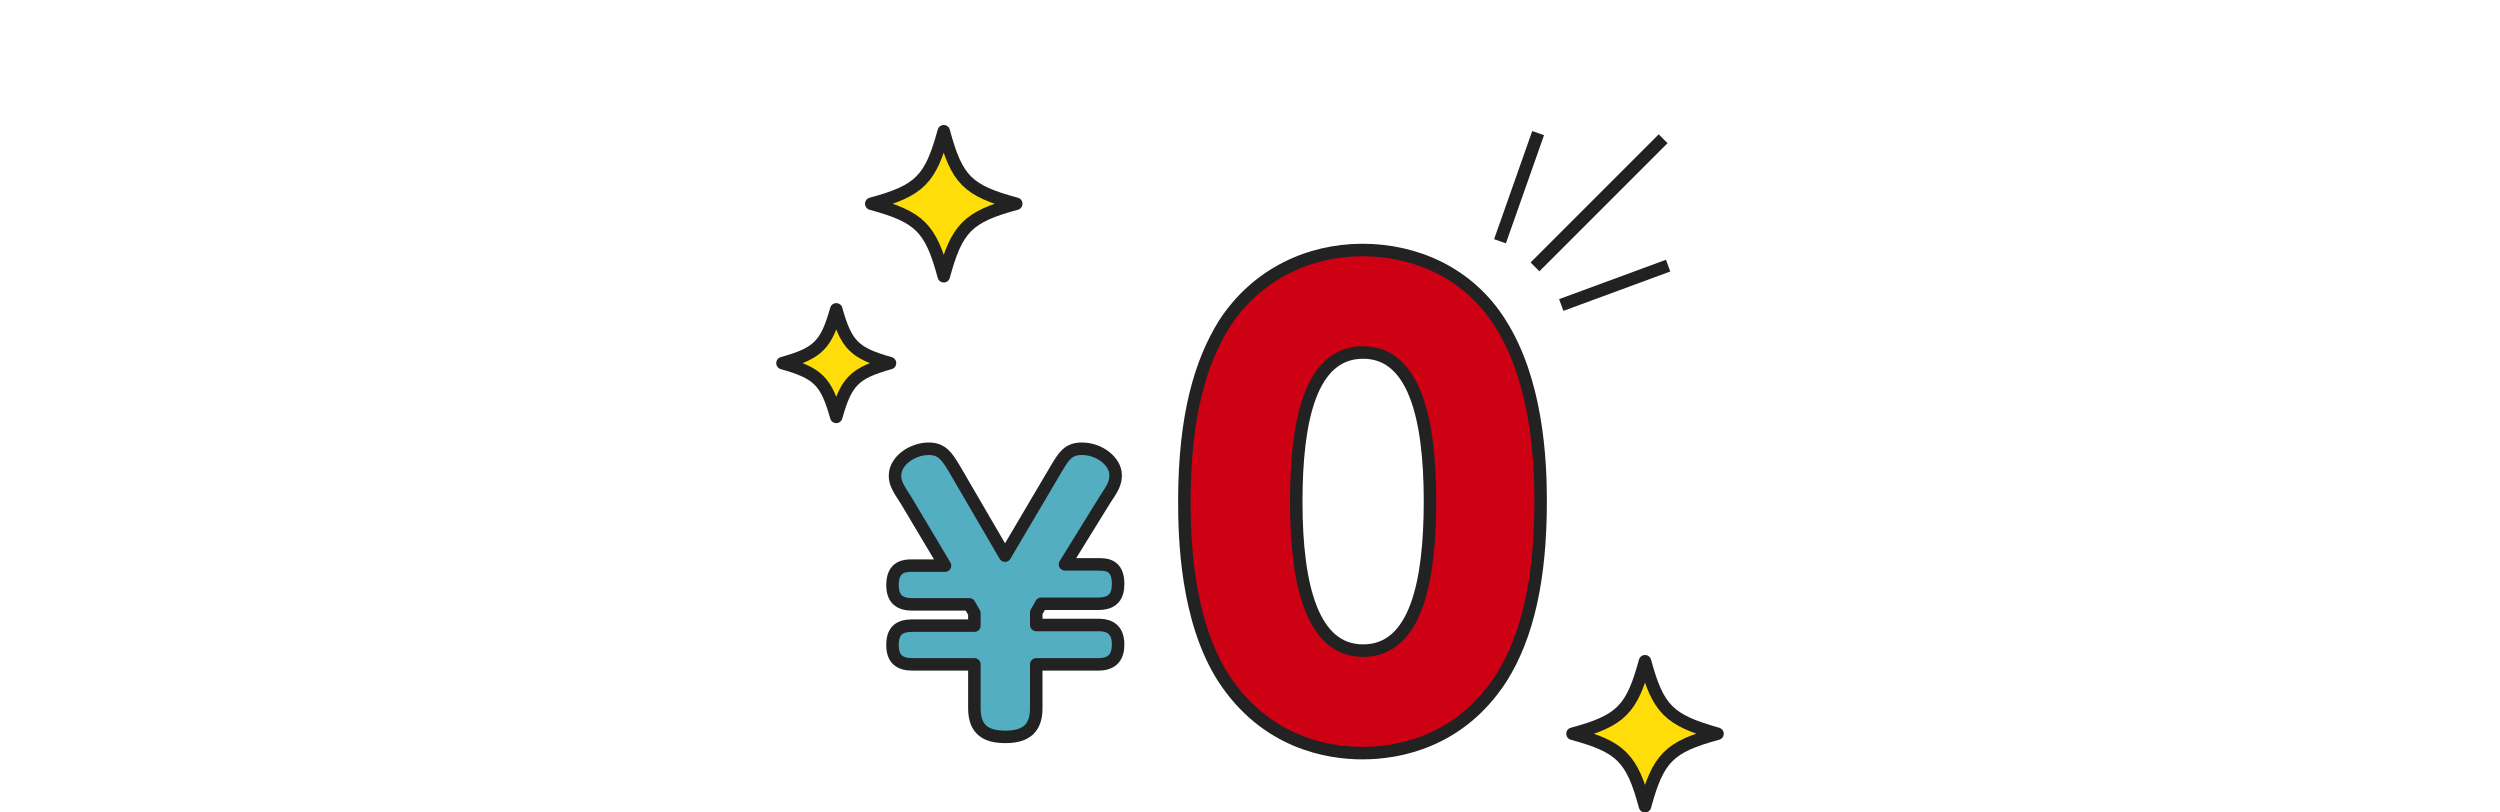 <?xml version="1.0" encoding="utf-8"?>
<!-- Generator: Adobe Illustrator 29.1.0, SVG Export Plug-In . SVG Version: 9.03 Build 55587)  -->
<svg version="1.0" id="レイヤー_1" xmlns="http://www.w3.org/2000/svg" xmlns:xlink="http://www.w3.org/1999/xlink" x="0px"
	 y="0px" viewBox="0 0 400 130" style="enable-background:new 0 0 400 130;" xml:space="preserve">
<style type="text/css">
	.st0{fill:#FFFFFF;}
	.st1{fill:#EEF3F6;}
	.st2{fill:#040000;}
	.st3{fill:#BE0008;}
	.st4{fill:#EDF2F6;}
	.st5{fill:#797473;}
	.st6{fill:#201614;}
	.st7{fill:#231815;}
	.st8{filter:url(#Adobe_OpacityMaskFilter);}
	.st9{mask:url(#SVGID_1_);}
	.st10{filter:url(#Adobe_OpacityMaskFilter_00000139253435651634822010000009456466487305603488_);}
	.st11{fill:#C8C9CA;}
	.st12{fill:url(#SVGID_00000126308889935232590370000000775049987032755107_);}
	.st13{fill:url(#SVGID_00000181780103264318083250000006561677799104328853_);}
	.st14{fill:url(#SVGID_00000004540316448555141110000010168904979813620876_);}
	.st15{fill:url(#SVGID_00000136386753172153809580000006969097962568290479_);}
	.st16{fill:url(#SVGID_00000146497888373435162180000009208642675243904431_);}
	.st17{fill:url(#SVGID_00000069361971031269550000000007258077770756252831_);}
	.st18{fill:url(#SVGID_00000080924997629196668040000009852068104436215225_);}
	.st19{fill:url(#SVGID_00000014626609480586054270000005714796660599818393_);}
	.st20{filter:url(#Adobe_OpacityMaskFilter_00000042716053214650837250000006873202782954323376_);}
	.st21{mask:url(#SVGID_00000047032126280405237360000012075166419157571725_);}
	.st22{filter:url(#Adobe_OpacityMaskFilter_00000011750282464482897960000003636167997492812730_);}
	.st23{fill:url(#SVGID_00000101077811185717944910000001235333039746573480_);}
	.st24{fill:url(#SVGID_00000146494145677342899590000014148888216578471301_);}
	.st25{fill:url(#SVGID_00000010996824229895582360000012954495253001907852_);}
	.st26{fill:url(#SVGID_00000142886151159554093550000017204362319598254491_);}
	.st27{fill:url(#SVGID_00000072269539167294593560000012172794140249966993_);}
	.st28{fill:url(#SVGID_00000161596922826029579810000015384627757547460534_);}
	.st29{fill:url(#SVGID_00000165939327609510894100000006059516949257569179_);}
	.st30{fill:url(#SVGID_00000102539041684468990390000018436187357903986844_);}
	.st31{filter:url(#Adobe_OpacityMaskFilter_00000100358454441218560020000002691117136771382664_);}
	.st32{mask:url(#SVGID_00000118399185078407530550000013216276690020605077_);}
	.st33{filter:url(#Adobe_OpacityMaskFilter_00000036944190883367153900000016264060640592779187_);}
	.st34{fill:url(#SVGID_00000077302133913086123480000004799522814310411147_);}
	.st35{fill:url(#SVGID_00000013872899854340840200000014370604474446434750_);}
	.st36{fill:url(#SVGID_00000024684780989193280530000001107681921517199284_);}
	.st37{fill:url(#SVGID_00000030452173174373561690000010564685151199953056_);}
	.st38{fill:url(#SVGID_00000160880495041627473350000012124467263610281657_);}
	.st39{fill:url(#SVGID_00000009565399057277552550000013112566475803247532_);}
	.st40{fill:url(#SVGID_00000013894227790795712450000017820712681892168075_);}
	.st41{fill:url(#SVGID_00000029025586954031667360000015388996239863434390_);}
	.st42{fill:#FFFFFF;stroke:#BE0008;stroke-miterlimit:10;}
	.st43{fill:none;stroke:#BE0008;stroke-miterlimit:10;}
	.st44{fill:#4D4D4D;}
	.st45{fill:none;stroke:#4D4D4D;stroke-miterlimit:10;}
	.st46{fill:#FDF7FA;}
	.st47{opacity:0;fill:#FFFFFF;}
	.st48{fill:none;stroke:#BE0008;stroke-width:2;stroke-miterlimit:10;}
	.st49{fill:#FFFFFF;stroke:#53AEC1;stroke-width:2;stroke-miterlimit:10;}
	.st50{fill:#53AEC1;}
	.st51{fill:none;stroke:#53AEC1;stroke-width:2;stroke-miterlimit:10;}
	.st52{fill:#FFFFFF;stroke:#BE0008;stroke-width:2;stroke-miterlimit:10;}
	.st53{fill:#CCE5F3;}
	.st54{fill:none;}
	.st55{fill:#D5E8C3;}
	.st56{fill:#E2E0EC;}
	.st57{fill:#F3DFE8;}
	.st58{fill:#A1D6DC;}
	.st59{fill:#1F1F1F;}
	.st60{fill:#EDF2F5;}
	.st61{fill:#1C1E1E;stroke:#1C1E1E;stroke-miterlimit:10;}
	.st62{fill:#FFFFFF;stroke:#1C1E1E;stroke-miterlimit:10;}
	.st63{fill:#1B1D1D;}
	.st64{fill:none;stroke:#FFFFFF;}
	.st65{fill:#D2D0CF;}
	.st66{fill:#A97958;}
	.st67{fill:none;stroke:#201614;stroke-width:2;stroke-linecap:round;stroke-linejoin:round;stroke-miterlimit:10;}
	.st68{fill:#BE0008;stroke:#FFFFFF;stroke-width:2;stroke-miterlimit:10;}
	.st69{fill:#B2B2B2;}
	.st70{fill:#655E5D;}
	.st71{fill:#937E6D;}
	.st72{fill:#C6C5C5;}
	.st73{fill:#77BDD5;}
	.st74{filter:url(#Adobe_OpacityMaskFilter_00000145046121201244759980000010466197443344317316_);}
	.st75{mask:url(#SVGID_00000094577962646234286080000002733341824012142000_);}
	.st76{filter:url(#Adobe_OpacityMaskFilter_00000122704656403327580850000013720942513812233867_);}
	.st77{fill:url(#SVGID_00000079483301755322351910000014040094092664901301_);}
	.st78{fill:url(#SVGID_00000180351339310238336780000012915816588372947607_);}
	.st79{fill:url(#SVGID_00000152970127999988415390000002423379286715770782_);}
	.st80{fill:url(#SVGID_00000076591531987762483040000012499469092209742526_);}
	.st81{fill:url(#SVGID_00000014596080173261081300000015128435611252396452_);}
	.st82{fill:url(#SVGID_00000082344673647787133010000015050475909671908010_);}
	.st83{fill:url(#SVGID_00000123405013222656138680000009593692865383273119_);}
	.st84{fill:url(#SVGID_00000034787601764070586130000015019297484826798516_);}
	.st85{fill:#1E2020;}
	.st86{fill:none;stroke:#060001;stroke-width:2;stroke-linecap:round;stroke-linejoin:round;stroke-miterlimit:10;}
	.st87{fill:#53AEC1;stroke:#222222;stroke-width:2;stroke-linecap:round;stroke-linejoin:round;}
	.st88{fill:#FFFFFF;stroke:#202121;stroke-width:2;}
	.st89{fill:#B31E23;stroke:#202121;stroke-width:2;}
	.st90{fill:none;stroke:#202121;stroke-width:2;stroke-linecap:round;stroke-linejoin:round;}
	.st91{fill:#B61D22;stroke:#202121;stroke-width:2;}
	.st92{fill:none;stroke:#B31E23;stroke-miterlimit:10;}
	.st93{fill:#CD0014;stroke:#222222;stroke-width:2;stroke-linecap:round;stroke-linejoin:round;}
	.st94{fill:#FFDD08;stroke:#222222;stroke-width:2;stroke-linecap:round;stroke-linejoin:round;}
	.st95{fill:#B21E23;stroke:#202121;stroke-width:2;}
	.st96{fill:#FFDD08;}
	.st97{fill:none;stroke:#222222;stroke-width:2;stroke-linecap:round;stroke-linejoin:round;}
	.st98{fill:none;stroke:#202121;stroke-width:2;}
	.st99{fill:#53A5B6;}
	.st100{fill:#FFFFFF;stroke:#EFEFEF;stroke-width:3;stroke-miterlimit:10;}
	.st101{fill:#BF0008;}
	.st102{clip-path:url(#SVGID_00000145032978798931616140000012150526400277381287_);}
	.st103{clip-path:url(#SVGID_00000182517717700626069220000007072212891238180026_);}
	.st104{clip-path:url(#SVGID_00000015355643255072138790000005901533590798740918_);}
	.st105{clip-path:url(#SVGID_00000162325984391547316390000003904007783366785700_);}
	.st106{clip-path:url(#SVGID_00000111881867364057255390000012699845949958750863_);}
	.st107{clip-path:url(#SVGID_00000083081394955108632310000004631899717172428675_);}
	.st108{clip-path:url(#SVGID_00000159428775526421135000000008987241997648844932_);}
	.st109{clip-path:url(#SVGID_00000145032978798931616140000012150526400277381287_);fill:#071217;}
	.st110{clip-path:url(#SVGID_00000129921965669828481010000002088521685389284028_);}
	.st111{clip-path:url(#SVGID_00000011025506971964031460000000837064129073532289_);}
	.st112{clip-path:url(#SVGID_00000021824858431571318860000013309874620828530839_);}
	.st113{clip-path:url(#SVGID_00000098220781131184398150000016527982610880690822_);}
	.st114{clip-path:url(#SVGID_00000052064676131444305530000001865555772413788076_);}
	.st115{clip-path:url(#SVGID_00000121279135172087089490000017837582275107616702_);}
	.st116{clip-path:url(#SVGID_00000040576795963755165710000008290514159616175534_);}
	.st117{clip-path:url(#SVGID_00000031174688924613044170000004361383546739951285_);}
	.st118{clip-path:url(#SVGID_00000163776938706304000590000010363896860072708754_);}
	.st119{clip-path:url(#SVGID_00000111908960363931735880000013943320045321597080_);}
	.st120{clip-path:url(#SVGID_00000146499539382202061670000005872845868510292883_);}
	.st121{clip-path:url(#SVGID_00000109735768128351263000000004368192209984154302_);}
	.st122{clip-path:url(#SVGID_00000121279135172087089490000017837582275107616702_);fill:#071217;}
	.st123{clip-path:url(#SVGID_00000039131786242743743860000014219424169163113635_);}
	.st124{clip-path:url(#SVGID_00000034057328382957114850000008154234940033034913_);}
	.st125{clip-path:url(#SVGID_00000080895028640292745540000013686100273439254690_);}
	.st126{clip-path:url(#SVGID_00000126308277544429790700000011593387161948595111_);}
	.st127{clip-path:url(#SVGID_00000151537166585968523980000009317777988660404628_);}
	.st128{fill:#FFFFFF;stroke:#222222;stroke-width:2;}
	.st129{fill:#FFFFFF;stroke:#222222;stroke-width:2;stroke-linecap:round;}
	.st130{fill:#FFFFFF;stroke:#222222;stroke-width:2;stroke-linecap:round;stroke-linejoin:round;}
	.st131{fill:none;stroke:#000000;stroke-width:2;stroke-linecap:round;stroke-linejoin:round;}
	.st132{fill:#222222;}
	.st133{fill:#202121;}
	.st134{fill:#202121;stroke:#202121;stroke-width:2;stroke-linecap:round;stroke-linejoin:round;}
</style>
<g>
	<line class="st95" x1="249.8" y1="48.8" x2="266.9" y2="42.5"/>
	<line class="st95" x1="245.6" y1="42.7" x2="266.1" y2="22.2"/>
	<line class="st95" x1="240" y1="38.6" x2="246.1" y2="21.3"/>
	<g>
		<path class="st96" d="M162.6,32.6c-7.8,2.1-9.5,3.9-11.6,11.6c-2.1-7.8-3.9-9.5-11.6-11.6c7.8-2.1,9.5-3.9,11.6-11.6
			C153.1,28.8,154.8,30.5,162.6,32.6z"/>
		<path class="st97" d="M162.6,32.6c-7.8,2.1-9.5,3.9-11.6,11.6c-2.1-7.8-3.9-9.5-11.6-11.6c7.8-2.1,9.5-3.9,11.6-11.6
			C153.1,28.8,154.8,30.5,162.6,32.6z"/>
	</g>
	<g>
		<path class="st96" d="M142.4,58.1c-5.7,1.6-7,2.9-8.6,8.6c-1.6-5.7-2.9-7-8.6-8.6c5.7-1.6,7-2.9,8.6-8.6
			C135.4,55.2,136.7,56.5,142.4,58.1z"/>
		<path class="st97" d="M142.4,58.1c-5.7,1.6-7,2.9-8.6,8.6c-1.6-5.7-2.9-7-8.6-8.6c5.7-1.6,7-2.9,8.6-8.6
			C135.4,55.2,136.7,56.5,142.4,58.1z"/>
	</g>
	<g>
		<path class="st96" d="M274.8,117.4c-7.8,2.1-9.5,3.9-11.6,11.6c-2.1-7.8-3.9-9.5-11.6-11.6c7.8-2.1,9.5-3.9,11.6-11.6
			C265.3,113.5,267,115.2,274.8,117.4z"/>
		<path class="st97" d="M274.8,117.4c-7.8,2.1-9.5,3.9-11.6,11.6c-2.1-7.8-3.9-9.5-11.6-11.6c7.8-2.1,9.5-3.9,11.6-11.6
			C265.3,113.5,267,115.2,274.8,117.4z"/>
	</g>
	<g>
		<g>
			<path class="st87" d="M175.7,90.3c1.2,0,3.2,0,3.2,3.1c0,1.9-0.7,3.2-3.2,3.2h-9.1l-0.8,1.4v2h9.9c1,0,3.2,0.1,3.2,3.1
				c0,1.9-0.8,3.2-3.2,3.2h-9.9v7c0,3-1.4,4.6-4.9,4.6c-3,0-5-1-5-4.6v-7H146c-2,0-3.2-0.8-3.2-3.1c0-2.4,1.2-3.1,3.2-3.1h9.9v-2
				l-0.8-1.4H146c-2,0-3.2-0.8-3.2-3.1c0-3.1,2.1-3.1,3.2-3.1h5.2L145,80.1c-1.3-2-1.8-2.8-1.8-4c0-2.4,2.8-4.3,5.4-4.3
				c2.1,0,2.9,1.2,4.1,3.2l8.1,13.9L169,75c1.2-2,1.9-3.2,4.1-3.2c2.9,0,5.4,2.1,5.4,4.2c0,1.3-0.4,2-1.8,4.1l-6.3,10.2H175.7z"/>
		</g>
	</g>
	<g>
		<g>
			<path class="st93" d="M195.7,108.4c-5.9-9.3-6.2-22.4-6.2-28.2c0-13.7,2.6-22.3,6.4-28.4c5.2-8,13.6-11.8,22.1-11.8
				c8.4,0,17,3.6,22.1,11.8c5.8,9.2,6.4,21.6,6.4,28.4c0,12.2-2,21.5-6.3,28.3c-6.6,10.2-16.4,12-22.2,12
				C212.5,120.5,202.5,118.9,195.7,108.4z M228.8,80.2c0-14-2.8-23.8-10.7-23.8c-8.5,0-10.7,11.1-10.7,23.9
				c0,13.7,2.7,23.8,10.7,23.8C226.5,104.1,228.8,93.2,228.8,80.2z"/>
		</g>
	</g>
</g>
</svg>
